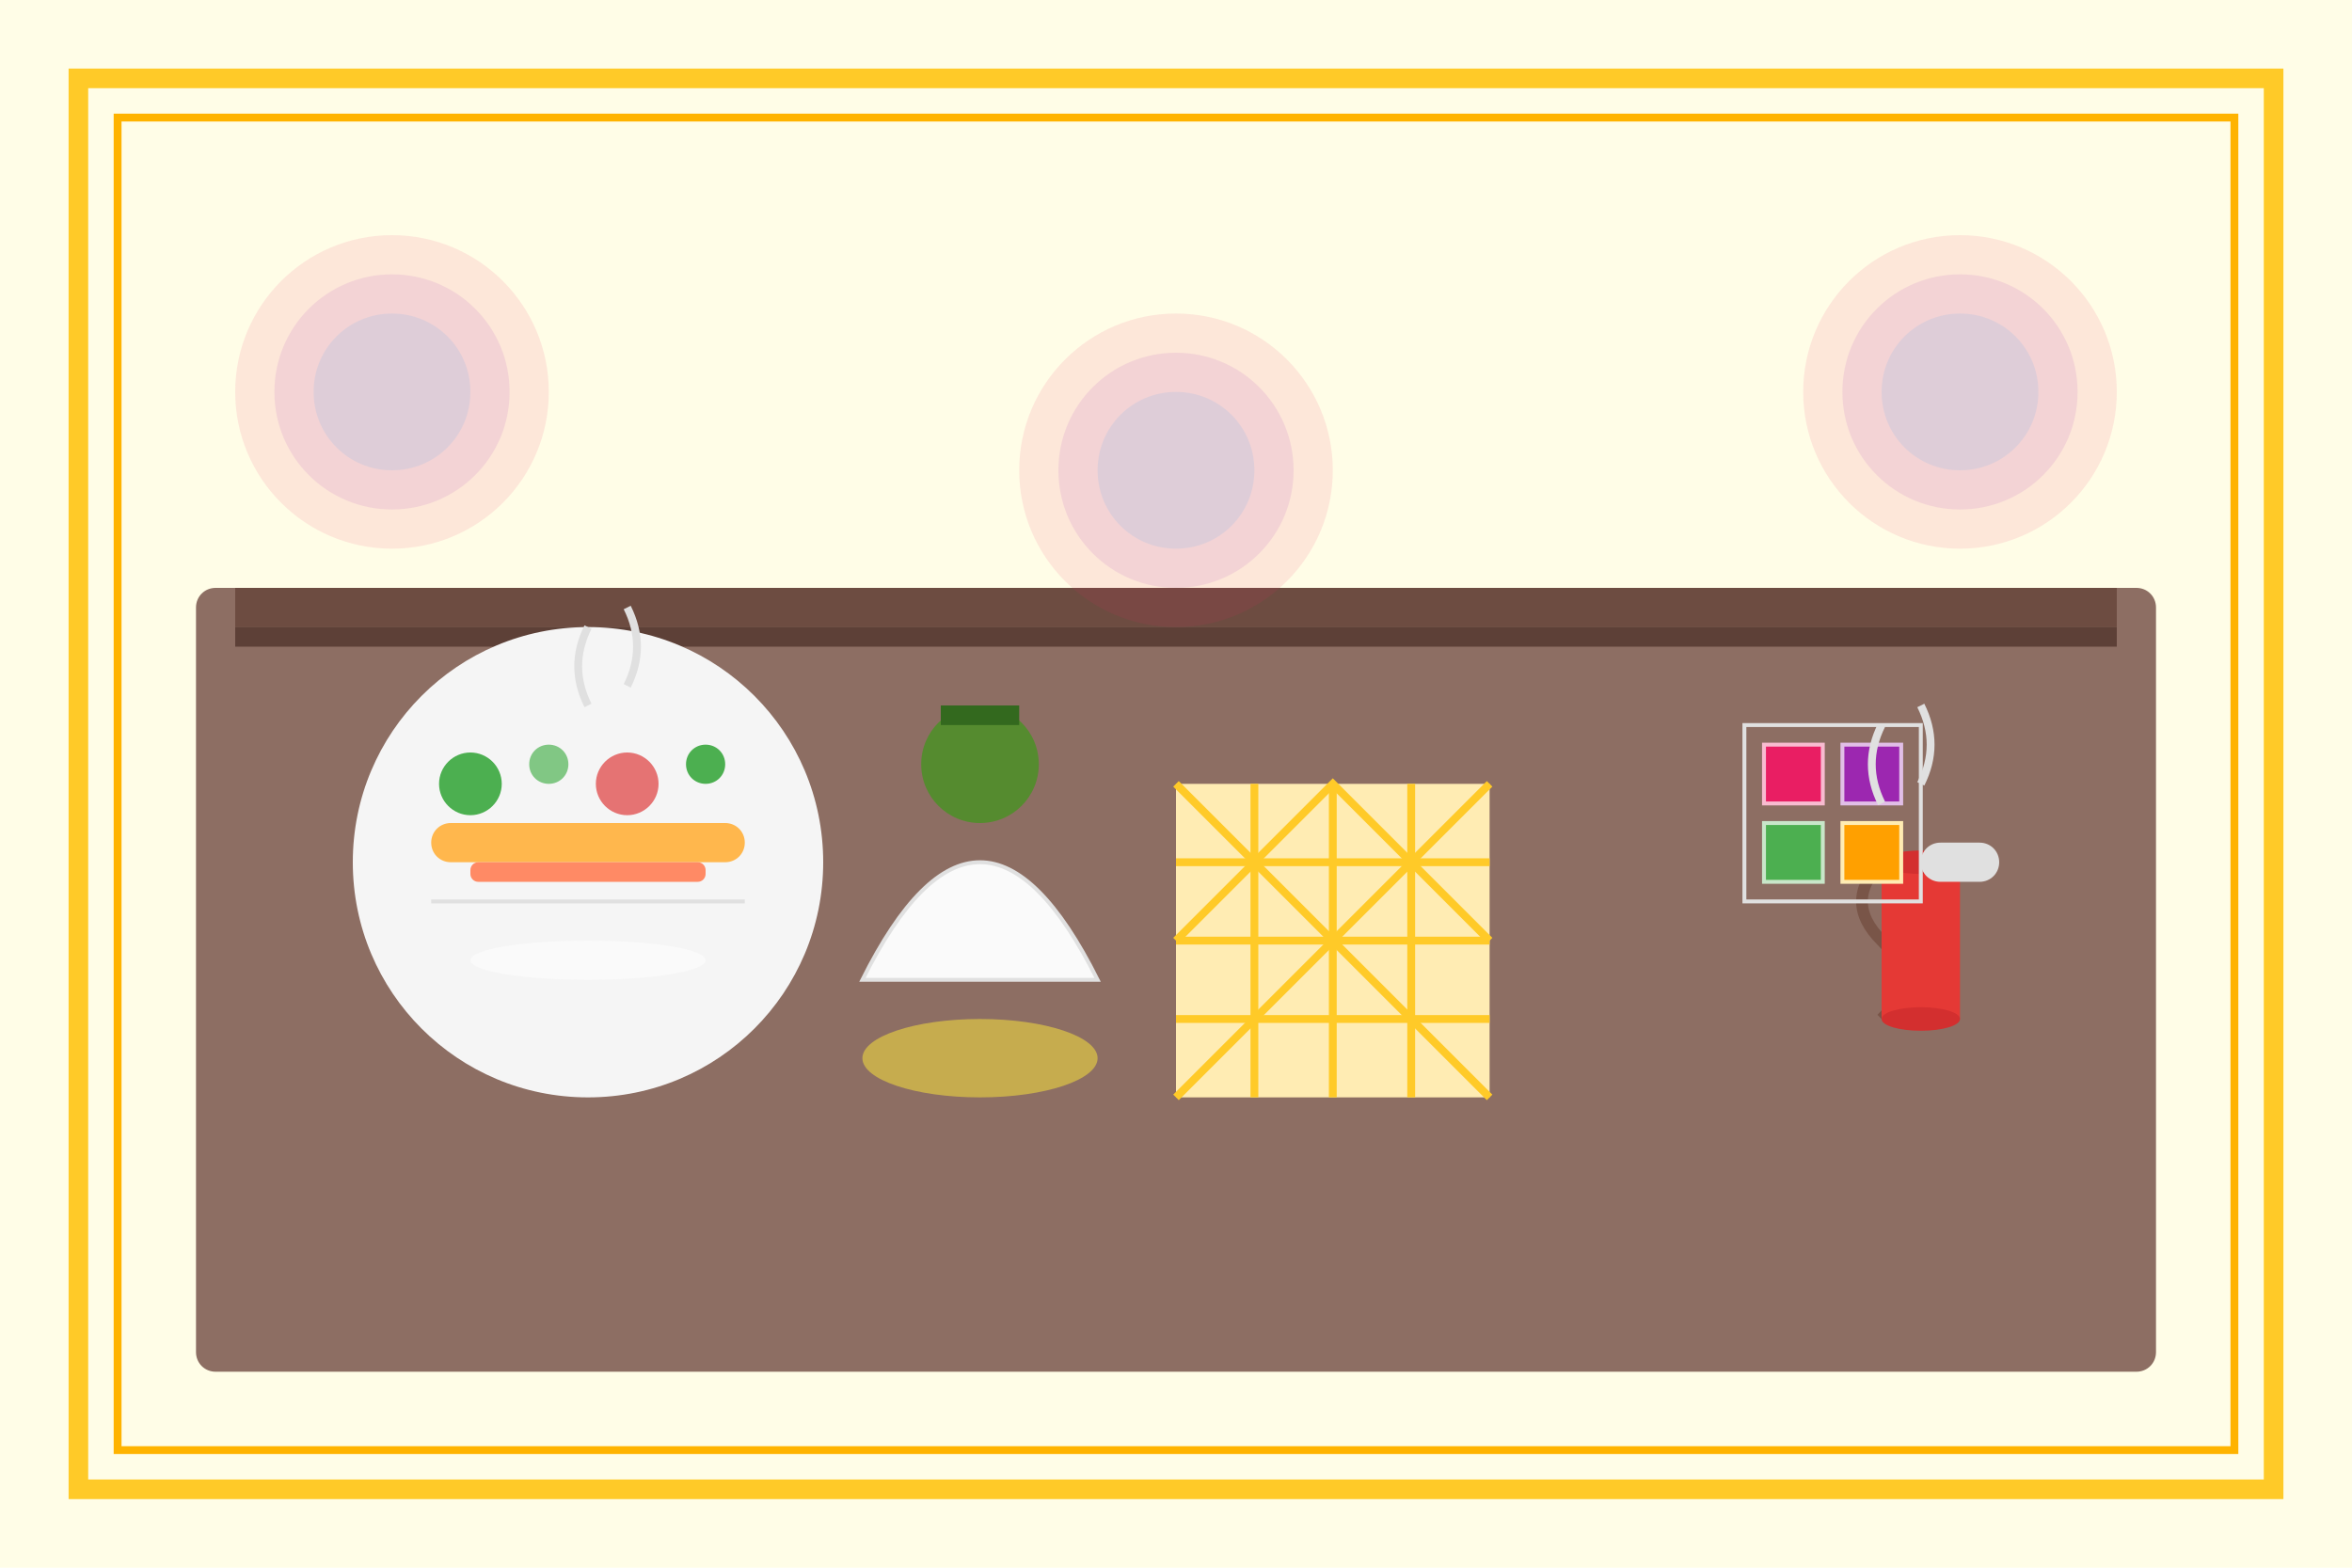 <svg version="1.2" xmlns="http://www.w3.org/2000/svg" viewBox="0 0 600 400" width="600" height="400">
	<title>blog-2</title>
	<style>
		.s0 { fill: #fffde7 } 
		.s1 { fill: none;stroke: #ffca28;stroke-width: 5 } 
		.s2 { fill: none;stroke: #ffb300;stroke-width: 2 } 
		.s3 { fill: #8d6e63 } 
		.s4 { fill: #6d4c41 } 
		.s5 { fill: #5d4037 } 
		.s6 { fill: #f5f5f5 } 
		.s7 { fill: #ffb74d } 
		.s8 { fill: #ff8a65 } 
		.s9 { fill: #4caf50 } 
		.s10 { fill: #81c784 } 
		.s11 { fill: #e57373 } 
		.s12 { fill: #000000;stroke: #e0e0e0 } 
		.s13 { fill: #fafafa } 
		.s14 { fill: #ffecb3 } 
		.s15 { fill: none;stroke: #ffca28;stroke-width: 2 } 
		.s16 { fill: none;stroke: #795548;stroke-width: 3 } 
		.s17 { fill: #e53935 } 
		.s18 { fill: #d32f2f } 
		.s19 { fill: #e0e0e0 } 
		.s20 { fill: #e91e63;stroke: #f8bbd0 } 
		.s21 { fill: #9c27b0;stroke: #e1bee7 } 
		.s22 { fill: #4caf50;stroke: #c8e6c9 } 
		.s23 { fill: #ffa000;stroke: #ffecb3 } 
		.s24 { fill: none;stroke: #e0e0e0 } 
		.s25 { fill: #fafafa;stroke: #e0e0e0 } 
		.s26 { opacity: .5;fill: #ffeb3b } 
		.s27 { fill: #558b2f } 
		.s28 { fill: #33691e } 
		.s29 { fill: none;stroke: #e0e0e0;stroke-width: 2 } 
		.s30 { opacity: .1;fill: #e91e63 } 
		.s31 { opacity: .1;fill: #9c27b0 } 
		.s32 { opacity: .1;fill: #2196f3 } 
	</style>
	<path fill-rule="evenodd" class="s0" d="m0 0h600v400h-600z"/>
	<path fill-rule="evenodd" class="s1" d="m20 20h560v360h-560z"/>
	<path fill-rule="evenodd" class="s2" d="m30 30h540v340h-540z"/>
	<path fill-rule="evenodd" class="s3" d="m55 150h490c2.8 0 5 2.2 5 5v190c0 2.8-2.2 5-5 5h-490c-2.8 0-5-2.2-5-5v-190c0-2.8 2.2-5 5-5z"/>
	<path fill-rule="evenodd" class="s4" d="m60 150h480v10h-480z"/>
	<path fill-rule="evenodd" class="s5" d="m60 160h480v5h-480z"/>
	<path fill-rule="evenodd" class="s6" d="m150 280c-33.2 0-60-26.8-60-60 0-33.2 26.8-60 60-60 33.2 0 60 26.8 60 60 0 33.2-26.8 60-60 60z"/>
	<path fill-rule="evenodd" class="s7" d="m115 210h70c2.8 0 5 2.2 5 5 0 2.8-2.2 5-5 5h-70c-2.8 0-5-2.2-5-5 0-2.8 2.2-5 5-5z"/>
	<path fill-rule="evenodd" class="s8" d="m122 220h56c1.1 0 2 0.9 2 2v1c0 1.1-0.9 2-2 2h-56c-1.1 0-2-0.9-2-2v-1c0-1.1 0.9-2 2-2z"/>
	<path fill-rule="evenodd" class="s9" d="m120 208c-4.4 0-8-3.6-8-8 0-4.4 3.6-8 8-8 4.4 0 8 3.6 8 8 0 4.4-3.6 8-8 8z"/>
	<path fill-rule="evenodd" class="s10" d="m140 200c-2.8 0-5-2.2-5-5 0-2.8 2.2-5 5-5 2.8 0 5 2.2 5 5 0 2.8-2.2 5-5 5z"/>
	<path fill-rule="evenodd" class="s11" d="m160 208c-4.4 0-8-3.6-8-8 0-4.4 3.6-8 8-8 4.4 0 8 3.6 8 8 0 4.4-3.6 8-8 8z"/>
	<path fill-rule="evenodd" class="s9" d="m180 200c-2.8 0-5-2.2-5-5 0-2.8 2.2-5 5-5 2.8 0 5 2.2 5 5 0 2.8-2.2 5-5 5z"/>
	<path class="s12" d="m110 230h80"/>
	<path fill-rule="evenodd" class="s13" d="m150 250c-16.6 0-30-2.2-30-5 0-2.8 13.4-5 30-5 16.6 0 30 2.2 30 5 0 2.8-13.4 5-30 5z"/>
	<path fill-rule="evenodd" class="s14" d="m300 200h80v80h-80z"/>
	<path class="s15" d="m300 200l40 40 40-40"/>
	<path class="s15" d="m300 240l40-40 40 40"/>
	<path class="s15" d="m300 280l40-40 40 40"/>
	<path class="s15" d="m320 200v80"/>
	<path class="s15" d="m340 200v80"/>
	<path class="s15" d="m360 200v80"/>
	<path class="s15" d="m300 220h80"/>
	<path class="s15" d="m300 240h80"/>
	<path class="s15" d="m300 260h80"/>
	<path class="s16" d="m480 220q-10 10 0 20 10 10 0 20"/>
	<path class="s17" d="m480 220h20v40h-20"/>
	<path fill-rule="evenodd" class="s18" d="m490 223c-5.5 0-10-1.3-10-3 0-1.7 4.5-3 10-3 5.5 0 10 1.3 10 3 0 1.7-4.5 3-10 3z"/>
	<path fill-rule="evenodd" class="s18" d="m490 263c-5.5 0-10-1.3-10-3 0-1.7 4.5-3 10-3 5.5 0 10 1.3 10 3 0 1.7-4.5 3-10 3z"/>
	<path fill-rule="evenodd" class="s19" d="m495 215h10c2.8 0 5 2.2 5 5 0 2.8-2.2 5-5 5h-10c-2.8 0-5-2.2-5-5 0-2.8 2.2-5 5-5z"/>
	<path fill-rule="evenodd" class="s20" d="m450 190h15v15h-15z"/>
	<path fill-rule="evenodd" class="s21" d="m470 190h15v15h-15z"/>
	<path fill-rule="evenodd" class="s22" d="m450 210h15v15h-15z"/>
	<path fill-rule="evenodd" class="s23" d="m470 210h15v15h-15z"/>
	<path fill-rule="evenodd" class="s24" d="m445 185h45v45h-45z"/>
	<path class="s25" d="m220 250q30-60 60 0z"/>
	<path fill-rule="evenodd" class="s26" d="m250 280c-16.6 0-30-4.5-30-10 0-5.5 13.4-10 30-10 16.6 0 30 4.5 30 10 0 5.5-13.4 10-30 10z"/>
	<path fill-rule="evenodd" class="s27" d="m250 210c-8.3 0-15-6.7-15-15 0-8.3 6.7-15 15-15 8.3 0 15 6.7 15 15 0 8.3-6.7 15-15 15z"/>
	<path fill-rule="evenodd" class="s28" d="m240 180h20v5h-20z"/>
	<path class="s29" d="m150 180q-5-10 0-20"/>
	<path class="s29" d="m160 175q5-10 0-20"/>
	<path class="s29" d="m480 205q-5-10 0-20"/>
	<path class="s29" d="m490 200q5-10 0-20"/>
	<path fill-rule="evenodd" class="s30" d="m300 160c-22.1 0-40-17.9-40-40 0-22.1 17.9-40 40-40 22.1 0 40 17.9 40 40 0 22.1-17.9 40-40 40z"/>
	<path fill-rule="evenodd" class="s31" d="m300 150c-16.6 0-30-13.4-30-30 0-16.6 13.4-30 30-30 16.6 0 30 13.4 30 30 0 16.6-13.4 30-30 30z"/>
	<path fill-rule="evenodd" class="s32" d="m300 140c-11.1 0-20-8.9-20-20 0-11.1 8.9-20 20-20 11.1 0 20 8.9 20 20 0 11.1-8.9 20-20 20z"/>
	<path fill-rule="evenodd" class="s30" d="m100 140c-22.1 0-40-17.9-40-40 0-22.1 17.9-40 40-40 22.1 0 40 17.9 40 40 0 22.1-17.9 40-40 40z"/>
	<path fill-rule="evenodd" class="s31" d="m100 130c-16.6 0-30-13.4-30-30 0-16.6 13.4-30 30-30 16.6 0 30 13.4 30 30 0 16.6-13.4 30-30 30z"/>
	<path fill-rule="evenodd" class="s32" d="m100 120c-11.1 0-20-8.9-20-20 0-11.1 8.9-20 20-20 11.1 0 20 8.9 20 20 0 11.1-8.9 20-20 20z"/>
	<path fill-rule="evenodd" class="s30" d="m500 140c-22.1 0-40-17.9-40-40 0-22.1 17.9-40 40-40 22.1 0 40 17.9 40 40 0 22.1-17.9 40-40 40z"/>
	<path fill-rule="evenodd" class="s31" d="m500 130c-16.6 0-30-13.4-30-30 0-16.6 13.4-30 30-30 16.6 0 30 13.4 30 30 0 16.6-13.4 30-30 30z"/>
	<path fill-rule="evenodd" class="s32" d="m500 120c-11.1 0-20-8.9-20-20 0-11.1 8.9-20 20-20 11.1 0 20 8.9 20 20 0 11.1-8.9 20-20 20z"/>
</svg>